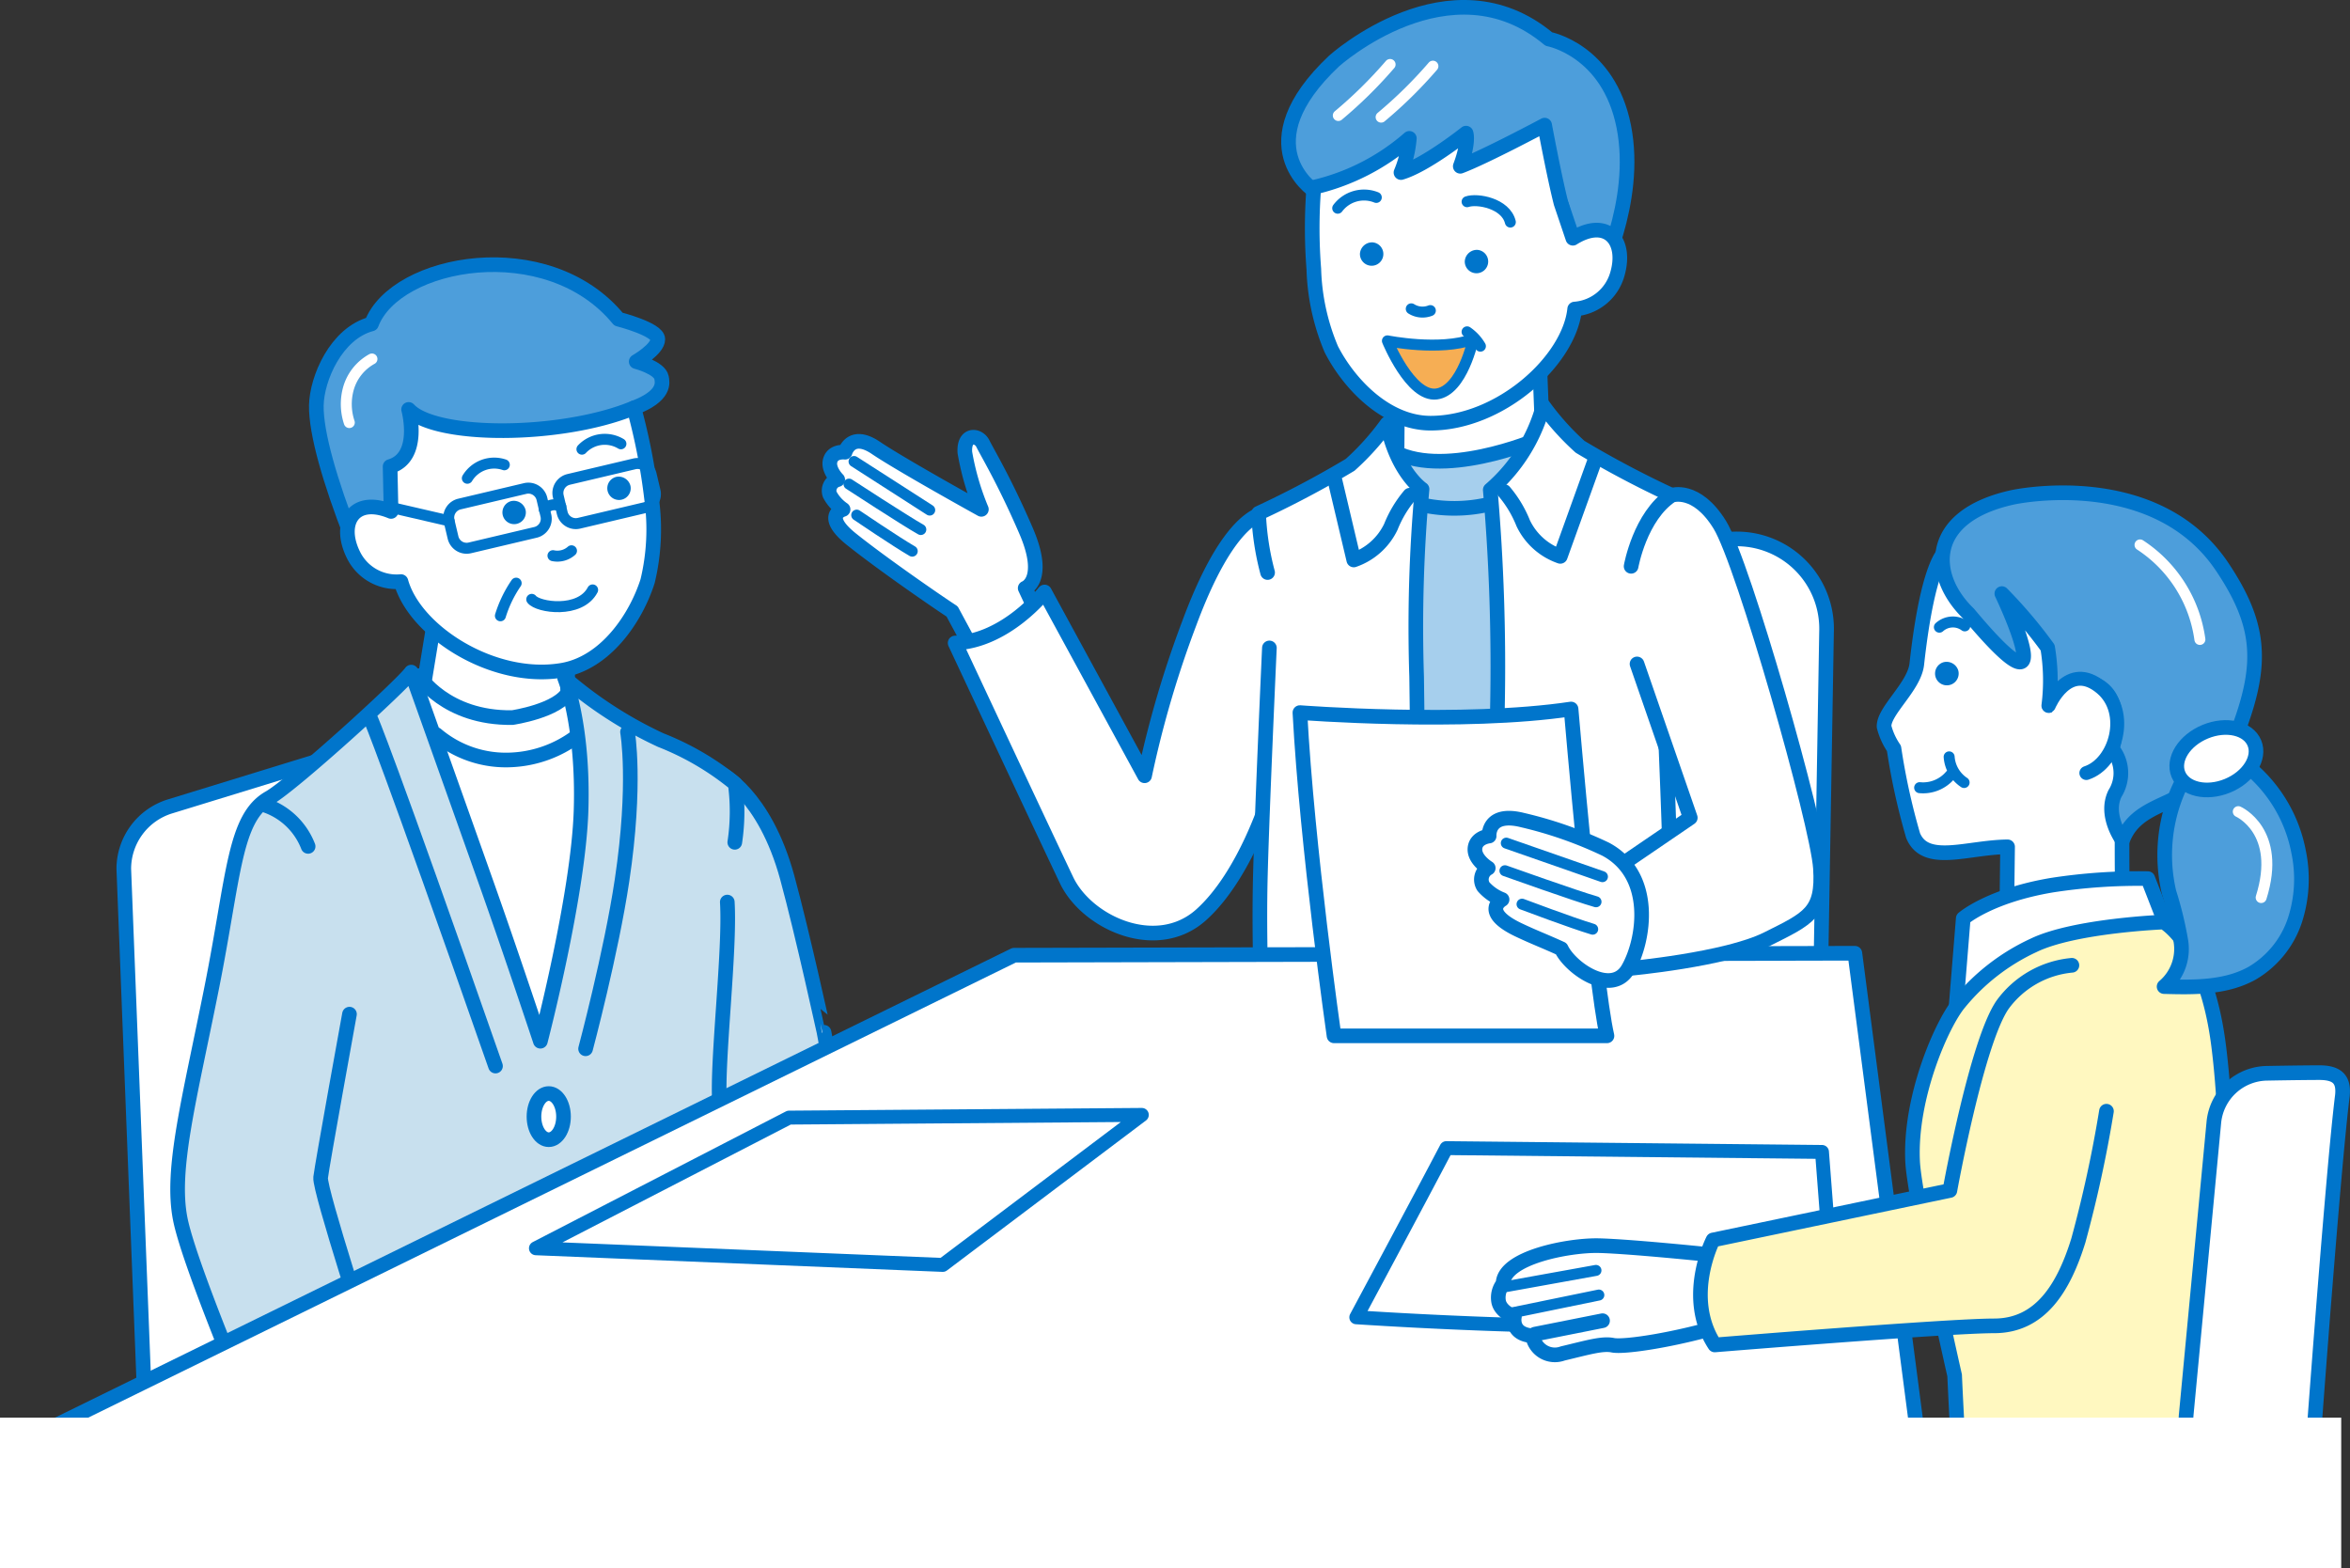 <svg xmlns="http://www.w3.org/2000/svg" xmlns:xlink="http://www.w3.org/1999/xlink" width="180.59" height="120.498" viewBox="0 0 180.59 120.498"><rect x="0" y="0" width="180.59" height="120.498" fill="#333333" stroke="none"/><defs><style>.a,.d,.e,.h,.j,.l,.n,.o{fill:none;}.b{clip-path:url(#a);}.c{fill:#fff;}.d,.e,.h,.l,.n,.o{stroke:#0075cb;}.d,.e,.h,.j,.l,.n,.o{stroke-linecap:round;stroke-linejoin:round;}.d{stroke-width:1.125px;}.e,.j{stroke-width:0.843px;}.f{fill:#a6cfed;}.g{fill:#4d9edb;}.h{stroke-width:1.09px;}.i{fill:#0075cb;}.j{stroke:#fff;}.k{fill:#f6ae54;}.l{stroke-width:0.844px;}.m{fill:#c8e0ee;}.n{stroke-width:1.455px;}.o{stroke-width:1.069px;}.p{fill:#fff8c0;}</style><clipPath id="a"><rect class="a" width="180.59" height="120.498"/></clipPath></defs><g class="b"><path class="c" d="M139.881,77.148l.482-28.582a6.9,6.9,0,0,0-7.2-7.147l-18.717.415a6.9,6.9,0,0,0-6.594,6.639l-.564,28.86Z"/><path class="d" d="M139.881,77.148l.482-28.582a6.9,6.9,0,0,0-7.2-7.147l-18.717.415a6.9,6.9,0,0,0-6.594,6.639l-.564,28.86Z"/><path class="c" d="M79.7,47.153l-.917-1.958s1.7-.613.068-4.4-2.978-6.014-3.32-6.706-1.482-.806-1.384.684a20.227,20.227,0,0,0,1.268,4.365s-6.175-3.415-8.1-4.718-2.375.329-2.375.329-.9-.121-1.131.6.566,1.505.566,1.505A.879.879,0,0,0,63.765,38a3.182,3.182,0,0,0,1.023,1.145s-1.649.454.636,2.286,6.5,4.743,7.743,5.555l1.422,2.639"/><path class="d" d="M79.7,47.153l-.917-1.958s1.7-.613.068-4.4-2.978-6.014-3.32-6.706-1.482-.806-1.384.684a20.227,20.227,0,0,0,1.268,4.365s-6.175-3.415-8.1-4.718-2.375.329-2.375.329-.9-.121-1.131.6.566,1.505.566,1.505A.879.879,0,0,0,63.765,38a3.182,3.182,0,0,0,1.023,1.145s-1.649.454.636,2.286,6.5,4.743,7.743,5.555l1.422,2.639"/><path class="e" d="M65.835,39.583s2.985,2.024,4.268,2.769"/><path class="e" d="M65.243,37.2s4.351,2.838,5.519,3.49"/><path class="e" d="M65.63,35.462s4.155,2.663,5.816,3.734"/><path class="c" d="M97.918,39.423s-2.892-1.3-6.509,8.422a79.413,79.413,0,0,0-3.452,11.766L80.271,45.492S77.322,49.254,73.4,49.41c0,0,6.5,13.892,8.556,18.216,1.568,3.294,6.94,5.737,10.354,2.667s5.24-9.153,5.24-9.153"/><path class="d" d="M97.918,39.423s-2.892-1.3-6.509,8.422a79.413,79.413,0,0,0-3.452,11.766L80.271,45.492S77.322,49.254,73.4,49.41c0,0,6.5,13.892,8.556,18.216,1.568,3.294,6.94,5.737,10.354,2.667s5.24-9.153,5.24-9.153"/><path class="c" d="M118.645,36.41l-.372-9.623-10.865,1.242-.062,8.319s11.361-.248,11.3.062"/><path class="d" d="M118.645,36.41l-.372-9.623-10.865,1.242-.062,8.319S118.707,36.1,118.645,36.41Z"/><path class="f" d="M118.11,33.783s-7.467,3.184-11.294.736L104.31,87.325l12.7.158Z"/><path class="d" d="M118.11,33.783s-7.467,3.184-11.294.736L104.31,87.325l12.7.158Z"/><path class="d" d="M116.318,38.134a11.682,11.682,0,0,1-8.981.061"/><path class="g" d="M100.951,14.625s-5.26-3.507,1.572-9.94c0,0,8.927-8.026,16.5-1.683,0,0,4.591.839,5.758,6.716s-2.041,11.925-2.041,11.925Z"/><path class="d" d="M100.951,14.625s-5.26-3.507,1.572-9.94c0,0,8.927-8.026,16.5-1.683,0,0,4.591.839,5.758,6.716s-2.041,11.925-2.041,11.925Z"/><path class="h" d="M119.961,15.616c.041.014.778,2.807.778,2.807"/><path class="c" d="M100.963,14.392a40,40,0,0,0,0,6.283,17.036,17.036,0,0,0,1.347,6.171c1.374,2.678,4.245,5.675,7.632,5.672,5.35-.005,10.654-4.81,11.067-8.77a3.689,3.689,0,0,0,3.282-2.692c.751-2.6-.833-4.372-3.423-2.75l-.908-2.69c-.5-1.936-1.26-6-1.26-6s-4.584,2.449-6.482,3.161c.7-1.875.443-2.545.443-2.545s-3.1,2.473-5,3.027a8.6,8.6,0,0,0,.642-2.625,16.958,16.958,0,0,1-7.344,3.759"/><path class="d" d="M100.963,14.392a40,40,0,0,0,0,6.283,17.036,17.036,0,0,0,1.347,6.171c1.374,2.678,4.245,5.675,7.632,5.672,5.35-.005,10.654-4.81,11.067-8.77a3.689,3.689,0,0,0,3.282-2.692c.751-2.6-.833-4.372-3.423-2.75l-.908-2.69c-.5-1.936-1.26-6-1.26-6s-4.584,2.449-6.482,3.161c.7-1.875.443-2.545.443-2.545s-3.1,2.473-5,3.027a8.6,8.6,0,0,0,.642-2.625A16.958,16.958,0,0,1,100.963,14.392Z"/><path class="i" d="M104.507,19.5a.9.9,0,1,0,.986-.875.934.934,0,0,0-.986.875"/><path class="i" d="M112.563,20.077a.9.9,0,1,0,.986-.875.934.934,0,0,0-.986.875"/><path class="e" d="M109.917,23.867a1.631,1.631,0,0,1-1.466-.135"/><path class="e" d="M112.741,15.5c.776-.272,2.967.12,3.324,1.565"/><path class="j" d="M110.114,5.085A34.027,34.027,0,0,1,106.135,9"/><path class="j" d="M106.824,4.955a34.087,34.087,0,0,1-3.979,3.92"/><path class="e" d="M105.763,15.17A2.523,2.523,0,0,0,102.8,16"/><path class="k" d="M106.619,26.193s4.031.813,6.592-.124c0,0-.829,3.957-2.828,4.207s-3.764-4.083-3.764-4.083"/><path class="l" d="M106.619,26.193s4.031.813,6.592-.124c0,0-.829,3.957-2.828,4.207S106.619,26.193,106.619,26.193Z"/><path class="c" d="M97.549,49.79S97,61.8,96.858,67.177,97,78.217,97,78.217l12.144-.138S109,62.072,108.864,52a117.649,117.649,0,0,1,.415-14.411s-1.924-1.287-2.688-5.03a19.932,19.932,0,0,1-2.833,3.157A75.941,75.941,0,0,1,96.72,39.44a20.8,20.8,0,0,0,.69,4.554"/><path class="d" d="M97.549,49.79S97,61.8,96.858,67.177,97,78.217,97,78.217l12.144-.138S109,62.072,108.864,52a117.649,117.649,0,0,1,.415-14.411s-1.924-1.287-2.688-5.03a19.932,19.932,0,0,1-2.833,3.157A75.941,75.941,0,0,1,96.72,39.44a20.8,20.8,0,0,0,.69,4.554"/><path class="c" d="M127.633,48.41s.552,12.006.69,17.387-.138,11.04-.138,11.04l-13.387.414s.138-12.834.276-22.907a157.435,157.435,0,0,0-.552-16.7,13,13,0,0,0,4.068-6.469,19.932,19.932,0,0,0,2.833,3.157,75.941,75.941,0,0,0,7.038,3.726,20.8,20.8,0,0,1-.69,4.554"/><path class="d" d="M127.633,48.41s.552,12.006.69,17.387-.138,11.04-.138,11.04l-13.387.414s.138-12.834.276-22.907a157.435,157.435,0,0,0-.552-16.7,13,13,0,0,0,4.068-6.469,19.932,19.932,0,0,0,2.833,3.157,75.941,75.941,0,0,0,7.038,3.726,20.8,20.8,0,0,1-.69,4.554"/><path class="d" d="M122.514,35.5l-2.61,7.252a4.945,4.945,0,0,1-2.852-2.549,8.789,8.789,0,0,0-1.456-2.427"/><path class="d" d="M102.6,36.975l1.433,6.053a4.945,4.945,0,0,0,2.852-2.549,8.789,8.789,0,0,1,1.456-2.427"/><path class="e" d="M112.741,25.5a3.424,3.424,0,0,1,1.023,1.1"/><path class="c" d="M41.805,105.139l-24.186,7.432a5.029,5.029,0,0,1-6.506-4.806l-1.6-40.992a5.03,5.03,0,0,1,3.552-4.807l24.186-7.432a5.028,5.028,0,0,1,6.505,4.807l1.6,40.992a5.028,5.028,0,0,1-3.551,4.806"/><path class="d" d="M41.805,105.139l-24.186,7.432a5.029,5.029,0,0,1-6.506-4.806l-1.6-40.992a5.03,5.03,0,0,1,3.552-4.807l24.186-7.432a5.028,5.028,0,0,1,6.505,4.807l1.6,40.992A5.028,5.028,0,0,1,41.805,105.139Z"/><path class="m" d="M53.96,77.48s.165,4.9.279,8.957c.171,6.076,5.583,6.615,8.762,5.044,2.545-1.259.323-12.158.323-12.158S61.707,71.88,60.5,67.441c-1.759-6.452-5.135-8.016-5.135-8.016Z"/><path class="d" d="M53.96,77.48s.165,4.9.279,8.957c.171,6.076,5.583,6.615,8.762,5.044,2.545-1.259.323-12.158.323-12.158S61.707,71.88,60.5,67.441c-1.759-6.452-5.135-8.016-5.135-8.016Z"/><path class="g" d="M27.027,41.277c-1.646-4.212-2.756-8.017-2.718-10.122.037-2.06,1.517-5.545,4.238-6.264,1.832-4.872,13.531-7.017,18.98-.365,0,0,3.024.771,3.024,1.542s-1.66,1.719-1.66,1.719,1.8.469,1.945,1.226c.072.38.318,1.41-2.123,2.332"/><path class="d" d="M27.027,41.277c-1.646-4.212-2.756-8.017-2.718-10.122.037-2.06,1.517-5.545,4.238-6.264,1.832-4.872,13.531-7.017,18.98-.365,0,0,3.024.771,3.024,1.542s-1.66,1.719-1.66,1.719,1.8.469,1.945,1.226c.072.38.318,1.41-2.123,2.332"/><path class="j" d="M28.583,27.586a3.761,3.761,0,0,0-1.79,2.209,4.459,4.459,0,0,0,.05,2.675"/><path class="c" d="M33.521,46.845l-1.5,9.139,6.662,6.657L43.629,55.9l-.018-8.668Z"/><path class="d" d="M33.521,46.845l-1.5,9.139,6.662,6.657L43.629,55.9l-.018-8.668Z"/><path class="c" d="M31.886,52s4.873,3.7,7.935,4.356c0,0,1.523-1.713,2.924-3.568a34.119,34.119,0,0,0,3.45,2.691s1.155,14.328.02,18.44S39.97,87.57,39.97,87.57,34.419,73.388,32.1,68.48s-1.9-12.261-1.9-12.261A27.341,27.341,0,0,1,31.886,52"/><path class="m" d="M55.89,69.318c.228,3.687-.8,12.186-.6,15.358.088,1.432,1.093,8,2.17,14.78l-37.156,11.32s-5.72-13.321-6.457-17.127.7-9.114,2.42-17.736,1.717-13.066,4.423-14.6c1.812-1.027,10.2-8.662,10.912-9.667,0,0,4,11.216,5.882,16.533s4.042,11.831,4.042,11.831,2.923-11.194,3.127-17.749S43.392,52.1,43.392,52.1a31.61,31.61,0,0,0,7.394,4.776A21.208,21.208,0,0,1,56.5,60.23a15.9,15.9,0,0,1-.034,4.495"/><path class="d" d="M55.89,69.318c.228,3.687-.8,12.186-.6,15.358.088,1.432,1.093,8,2.17,14.78l-37.156,11.32s-5.72-13.321-6.457-17.127.7-9.114,2.42-17.736,1.717-13.066,4.423-14.6c1.812-1.027,10.2-8.662,10.912-9.667,0,0,4,11.216,5.882,16.533s4.042,11.831,4.042,11.831,2.923-11.194,3.127-17.749S43.392,52.1,43.392,52.1a31.61,31.61,0,0,0,7.394,4.776A21.208,21.208,0,0,1,56.5,60.23a15.9,15.9,0,0,1-.034,4.495"/><path class="d" d="M32.188,51.922s2.056,3.292,7.181,3.22c0,0,3.577-.523,4.331-2.021"/><path class="c" d="M30.052,39.3c-2.823-1.171-4.091.838-2.921,3.279a3.689,3.689,0,0,0,3.682,2.112c1.063,3.836,7.089,7.7,12.366,6.817,3.341-.557,5.677-3.988,6.589-6.857a17.043,17.043,0,0,0,.307-6.308,47.159,47.159,0,0,0-1.362-7c-5.573,2.313-15.3,2.313-17.312.119,0,0,1.008,3.676-1.423,4.387Z"/><path class="d" d="M30.052,39.3c-2.823-1.171-4.091.838-2.921,3.279a3.689,3.689,0,0,0,3.682,2.112c1.063,3.836,7.089,7.7,12.366,6.817,3.341-.557,5.677-3.988,6.589-6.857a17.043,17.043,0,0,0,.307-6.308,47.159,47.159,0,0,0-1.362-7c-5.573,2.313-15.3,2.313-17.312.119,0,0,1.008,3.676-1.423,4.387Z"/><path class="i" d="M48.453,37.35a.9.9,0,1,1-1.118-.7.933.933,0,0,1,1.118.7"/><path class="i" d="M40.394,39.208a.9.9,0,1,1-1.118-.7.933.933,0,0,1,1.118.7"/><path class="e" d="M44.72,34.516a2.41,2.41,0,0,1,2.995-.413"/><path class="e" d="M35.914,36.751a2.41,2.41,0,0,1,2.841-1.036"/><path class="e" d="M42.494,42.7a1.629,1.629,0,0,0,1.423-.376"/><path class="d" d="M26.856,77.93s-2.11,11.613-2.217,12.556,3.985,13.5,3.985,13.5"/><path class="d" d="M20.4,61.882a5.394,5.394,0,0,1,3.278,3.156"/><path class="c" d="M73.578,76.876l3.451-2.116s1.945,2.913,3.957,6.7l-3.727,1.92Z"/><path class="n" d="M75.436,75.732l1.593-.972a54.184,54.184,0,0,0,4.114,6.4L79.572,82.22"/><path class="c" d="M1.436,110.93,77.931,73.4l64.609-.15,5.329,40.9L1.5,115.125Z"/><path class="d" d="M1.436,110.93,77.931,73.4l64.609-.15,5.329,40.9L1.5,115.125Z"/><path class="c" d="M104.227,101.225s4.9-9.136,6.923-13l28.864.293,1.016,13.205a363.549,363.549,0,0,1-36.8-.5"/><path class="o" d="M104.227,101.225s4.9-9.136,6.923-13l28.864.293,1.016,13.205A363.549,363.549,0,0,1,104.227,101.225Z"/><path class="c" d="M41.184,95.921,60.638,85.88l27.108-.208L72.449,97.2Z"/><path class="o" d="M41.184,95.921,60.638,85.88l27.108-.208L72.449,97.2Z"/><path class="c" d="M99.894,54.758s12.558.966,20.837-.276c0,0,1.794,20.975,2.76,25.115H102.516s-2.07-14.489-2.622-24.839"/><path class="d" d="M99.894,54.758s12.558.966,20.837-.276c0,0,1.794,20.975,2.76,25.115H102.516S100.446,65.108,99.894,54.758Z"/><path class="c" d="M125.8,51.018l4.092,11.82-5,3.41.227,8.183s7.5-.682,10.684-2.273,4.319-2.046,4.091-5.456-5.91-23.413-7.728-26.368-3.708-2.274-3.708-2.274c-2.43,1.593-3.112,5.457-3.112,5.457"/><path class="d" d="M125.8,51.018l4.092,11.82-5,3.41.227,8.183s7.5-.682,10.684-2.273,4.319-2.046,4.091-5.456-5.91-23.413-7.728-26.368-3.708-2.274-3.708-2.274c-2.43,1.593-3.112,5.457-3.112,5.457"/><path class="c" d="M123.388,65.254a31.3,31.3,0,0,0-6.378-2.234c-2.724-.684-2.575,1.223-2.575,1.223s-1.018.1-1.089.954,1.02,1.508,1.02,1.508A1,1,0,0,0,114,68.13a3.609,3.609,0,0,0,1.429.991s-1.7.934,1.3,2.349c1.246.588,1.8.775,3.248,1.432.724,1.518,3.9,3.7,5.146,1.53s2.038-7.165-1.733-9.178"/><path class="d" d="M123.388,65.254a31.3,31.3,0,0,0-6.378-2.234c-2.724-.684-2.575,1.223-2.575,1.223s-1.018.1-1.089.954,1.02,1.508,1.02,1.508A1,1,0,0,0,114,68.13a3.609,3.609,0,0,0,1.429.991s-1.7.934,1.3,2.349c1.246.588,1.8.775,3.248,1.432.724,1.518,3.9,3.7,5.146,1.53S127.159,67.267,123.388,65.254Z"/><path class="e" d="M116.963,69.479s3.821,1.441,5.43,1.923"/><path class="e" d="M115.649,66.909s5.539,1.977,7,2.386"/><path class="e" d="M115.754,64.789s5.277,1.837,7.389,2.577"/><path class="c" d="M149.442,42.452s-1.288.828-2.142,8.578c-.192,1.742-2.575,3.607-2.514,4.814a5.246,5.246,0,0,0,.759,1.666,50.79,50.79,0,0,0,1.471,6.7c.956,2.3,4.165.893,7.26.863l-.109,8.935,12.2,4.028c-4.111-4.182-3.083-10.175-3.351-16.824-.261-6.473,4.362-12.533,2.627-15.754-3.253-6.041-16.2-3.008-16.2-3.008"/><path class="d" d="M149.442,42.452s-1.288.828-2.142,8.578c-.192,1.742-2.575,3.607-2.514,4.814a5.246,5.246,0,0,0,.759,1.666,50.79,50.79,0,0,0,1.471,6.7c.956,2.3,4.165.893,7.26.863l-.109,8.935,12.2,4.028c-4.111-4.182-3.083-10.175-3.351-16.824-.261-6.473,4.362-12.533,2.627-15.754C162.391,39.419,149.442,42.452,149.442,42.452Z"/><path class="g" d="M162.53,60.975a2.956,2.956,0,0,0-.207-3.43s.972-3.352-.834-4.685-4.047,1.361-4.047,1.361a15.314,15.314,0,0,0-.087-4.454,36.111,36.111,0,0,0-3.519-4.153s5.13,10.733-2.561,1.536c-2.928-2.817-3.306-7.459,3.387-8.933,0,0,10.927-2.4,16.113,5.351,2.929,4.377,3.11,7.324,1.364,12.164-2.5,6.935-7.553,4.973-9.03,8.838,0,0-1.4-1.9-.579-3.6"/><path class="d" d="M162.53,60.975a2.956,2.956,0,0,0-.207-3.43s.972-3.352-.834-4.685-4.047,1.361-4.047,1.361a15.314,15.314,0,0,0-.087-4.454,36.111,36.111,0,0,0-3.519-4.153s5.13,10.733-2.561,1.536c-2.928-2.817-3.306-7.459,3.387-8.933,0,0,10.927-2.4,16.113,5.351,2.929,4.377,3.11,7.324,1.364,12.164-2.5,6.935-7.553,4.973-9.03,8.838C163.109,64.57,161.7,62.669,162.53,60.975Z"/><path class="c" d="M157.443,54.221s1.473-3.525,4.047-1.361c2.225,1.871,1.127,5.795-1.161,6.542"/><path class="o" d="M157.443,54.221s1.473-3.525,4.047-1.361c2.225,1.871,1.127,5.795-1.161,6.542"/><path class="i" d="M150.486,51.521a.907.907,0,1,1-1.166-.624.938.938,0,0,1,1.166.624"/><path class="e" d="M149.875,59.566a2.731,2.731,0,0,1-2.356.961"/><path class="e" d="M149.035,48.194a1.549,1.549,0,0,1,1.954-.1"/><path class="e" d="M149.786,58.16a2.584,2.584,0,0,0,1.149,1.97"/><path class="j" d="M164.454,41.873a10.35,10.35,0,0,1,4.6,7.263"/><path class="c" d="M150.869,70.576s2.017-1.757,6.839-2.561a43.464,43.464,0,0,1,7.346-.5l1.783,4.58s-2.632,2.216-7.618,2.078-7.55,4.87-8.936,3.623Z"/><path class="d" d="M150.869,70.576s2.017-1.757,6.839-2.561a43.464,43.464,0,0,1,7.346-.5l1.783,4.58s-2.632,2.216-7.618,2.078-7.55,4.87-8.936,3.623Z"/><path class="c" d="M130.929,96.363s-5.747-.589-8.065-.643-7.339.917-7.357,2.922a1.732,1.732,0,0,0-.341,1.384c.161.8,1.21,1.162,1.21,1.162s-.311,1.341,1.4,1.456a1.73,1.73,0,0,0,2.312,1.36c1.958-.465,3.042-.8,3.863-.631s4.779-.381,8.984-1.676l6.533.337.538-6.56Z"/><path class="d" d="M130.929,96.363s-5.747-.589-8.065-.643-7.339.917-7.357,2.922a1.732,1.732,0,0,0-.341,1.384c.161.8,1.21,1.162,1.21,1.162s-.311,1.341,1.4,1.456a1.73,1.73,0,0,0,2.312,1.36c1.958-.465,3.042-.8,3.863-.631s4.779-.381,8.984-1.676l6.533.337.538-6.56Z"/><line class="c" y1="1.033" x2="5.196" transform="translate(117.955 101.486)"/><line class="d" y1="1.033" x2="5.196" transform="translate(117.955 101.486)"/><line class="e" y1="1.367" x2="6.656" transform="translate(116.21 99.515)"/><line class="e" y1="1.325" x2="7.35" transform="translate(115.295 97.622)"/><path class="p" d="M173.457,113.131c-.436-1.38-.864-2.884-1.232-4.449-1.733-7.364-.523-18.849-1.733-28.352-.983-7.725-4.222-9.477-4.222-9.477s-6.836.269-9.988,1.787a16.066,16.066,0,0,0-5.728,4.439c-1.309,1.562-3.823,7.23-3.575,12.195.145,2.9,3.228,16.413,3.228,16.413s.194,4.434.466,8.445Z"/><path class="d" d="M173.457,113.131c-.436-1.38-.864-2.884-1.232-4.449-1.733-7.364-.523-18.849-1.733-28.352-.983-7.725-4.222-9.477-4.222-9.477s-6.836.269-9.988,1.787a16.066,16.066,0,0,0-5.728,4.439c-1.309,1.562-3.823,7.23-3.575,12.195.145,2.9,3.228,16.413,3.228,16.413s.194,4.434.466,8.445Z"/><path class="g" d="M167.39,60.7a12.558,12.558,0,0,0-.709,7.864,27.611,27.611,0,0,1,.915,3.771,3.788,3.788,0,0,1-1.292,3.477c2.306.065,4.741.1,6.757-1.024a7.42,7.42,0,0,0,3.289-4.052,10.219,10.219,0,0,0,.293-5.267,11.135,11.135,0,0,0-3.6-6.309c-.748-.639-1.973-1.69-3.007-1.382-1.247.371-2.16,1.816-2.644,2.922"/><path class="d" d="M167.39,60.7a12.558,12.558,0,0,0-.709,7.864,27.611,27.611,0,0,1,.915,3.771,3.788,3.788,0,0,1-1.292,3.477c2.306.065,4.741.1,6.757-1.024a7.42,7.42,0,0,0,3.289-4.052,10.219,10.219,0,0,0,.293-5.267,11.135,11.135,0,0,0-3.6-6.309c-.748-.639-1.973-1.69-3.007-1.382C168.787,58.149,167.874,59.594,167.39,60.7Z"/><path class="j" d="M172.005,62.37s3.372,1.491,1.758,6.6"/><path class="c" d="M173.245,57.1c.472,1.148-.454,2.616-2.068,3.28s-3.305.272-3.777-.876.454-2.616,2.068-3.28,3.3-.272,3.777.876"/><path class="d" d="M173.245,57.1c.472,1.148-.454,2.616-2.068,3.28s-3.305.272-3.777-.876.454-2.616,2.068-3.28S172.773,55.951,173.245,57.1Z"/><path class="p" d="M159.219,74.176a7.43,7.43,0,0,0-5.328,3.032c-1.992,2.872-4.049,14.274-4.049,14.274l-18.2,3.8s-2.266,4.4.134,8.067c0,0,17.933-1.466,21.467-1.466s5.339-2.9,6.473-6.564a96.529,96.529,0,0,0,2.158-9.93"/><path class="d" d="M159.219,74.176a7.43,7.43,0,0,0-5.328,3.032c-1.992,2.872-4.049,14.274-4.049,14.274l-18.2,3.8s-2.266,4.4.134,8.067c0,0,17.933-1.466,21.467-1.466s5.339-2.9,6.473-6.564a96.529,96.529,0,0,0,2.158-9.93"/><path class="c" d="M174.352,113.251h-2.2a4.166,4.166,0,0,1-4.147-4.558l2.122-22.446a4.166,4.166,0,0,1,4.147-3.774s2.275-.044,3.949-.049c1.359,0,1.942.49,1.773,1.844-.679,5.444-2.135,25.2-2.135,25.2-.2,2.14-1.363,3.782-3.512,3.782"/><path class="d" d="M174.352,113.251h-2.2a4.166,4.166,0,0,1-4.147-4.558l2.122-22.446a4.166,4.166,0,0,1,4.147-3.774s2.275-.044,3.949-.049c1.359,0,1.942.49,1.773,1.844-.679,5.444-2.135,25.2-2.135,25.2C177.662,111.609,176.5,113.251,174.352,113.251Z"/><rect class="c" width="179.915" height="11.562" transform="translate(0 108.936)"/><path class="e" d="M1.073,0H6.26A1.072,1.072,0,0,1,7.332,1.072V2.389A1.073,1.073,0,0,1,6.259,3.462H1.074A1.074,1.074,0,0,1,0,2.388V1.073A1.073,1.073,0,0,1,1.073,0Z" transform="translate(34.264 38.979) rotate(-13.302)"/><path class="e" d="M1.073,0H6.26A1.072,1.072,0,0,1,7.332,1.072V2.388A1.074,1.074,0,0,1,6.258,3.462H1.074A1.074,1.074,0,0,1,0,2.388V1.073A1.073,1.073,0,0,1,1.073,0Z" transform="translate(42.654 37.086) rotate(-13.302)"/><path class="e" d="M41.829,39.157a.992.992,0,0,1,1.27-.235"/><line class="e" x2="4.545" y2="1.052" transform="translate(29.966 38.973)"/><path class="l" d="M40.863,46.056c.474.625,3.713,1.112,4.679-.725"/><path class="e" d="M39.665,44.812a9.245,9.245,0,0,0-1.21,2.507"/><path class="d" d="M33.522,56.442A8.291,8.291,0,0,0,39.3,58.391,9.061,9.061,0,0,0,44.3,56.6"/><path class="c" d="M43.3,85.8c0,.979-.509,1.773-1.136,1.773s-1.134-.794-1.134-1.773.508-1.773,1.134-1.773S43.3,84.825,43.3,85.8"/><ellipse class="d" cx="1.135" cy="1.773" rx="1.135" ry="1.773" transform="translate(41.034 84.031)"/><path class="d" d="M28.494,55.266s1.119,2.448,9.584,26.653"/><path class="d" d="M48.222,56.246s.7,3.918-.421,11.4C46.972,73.2,45,80.591,45,80.591"/></g></svg>